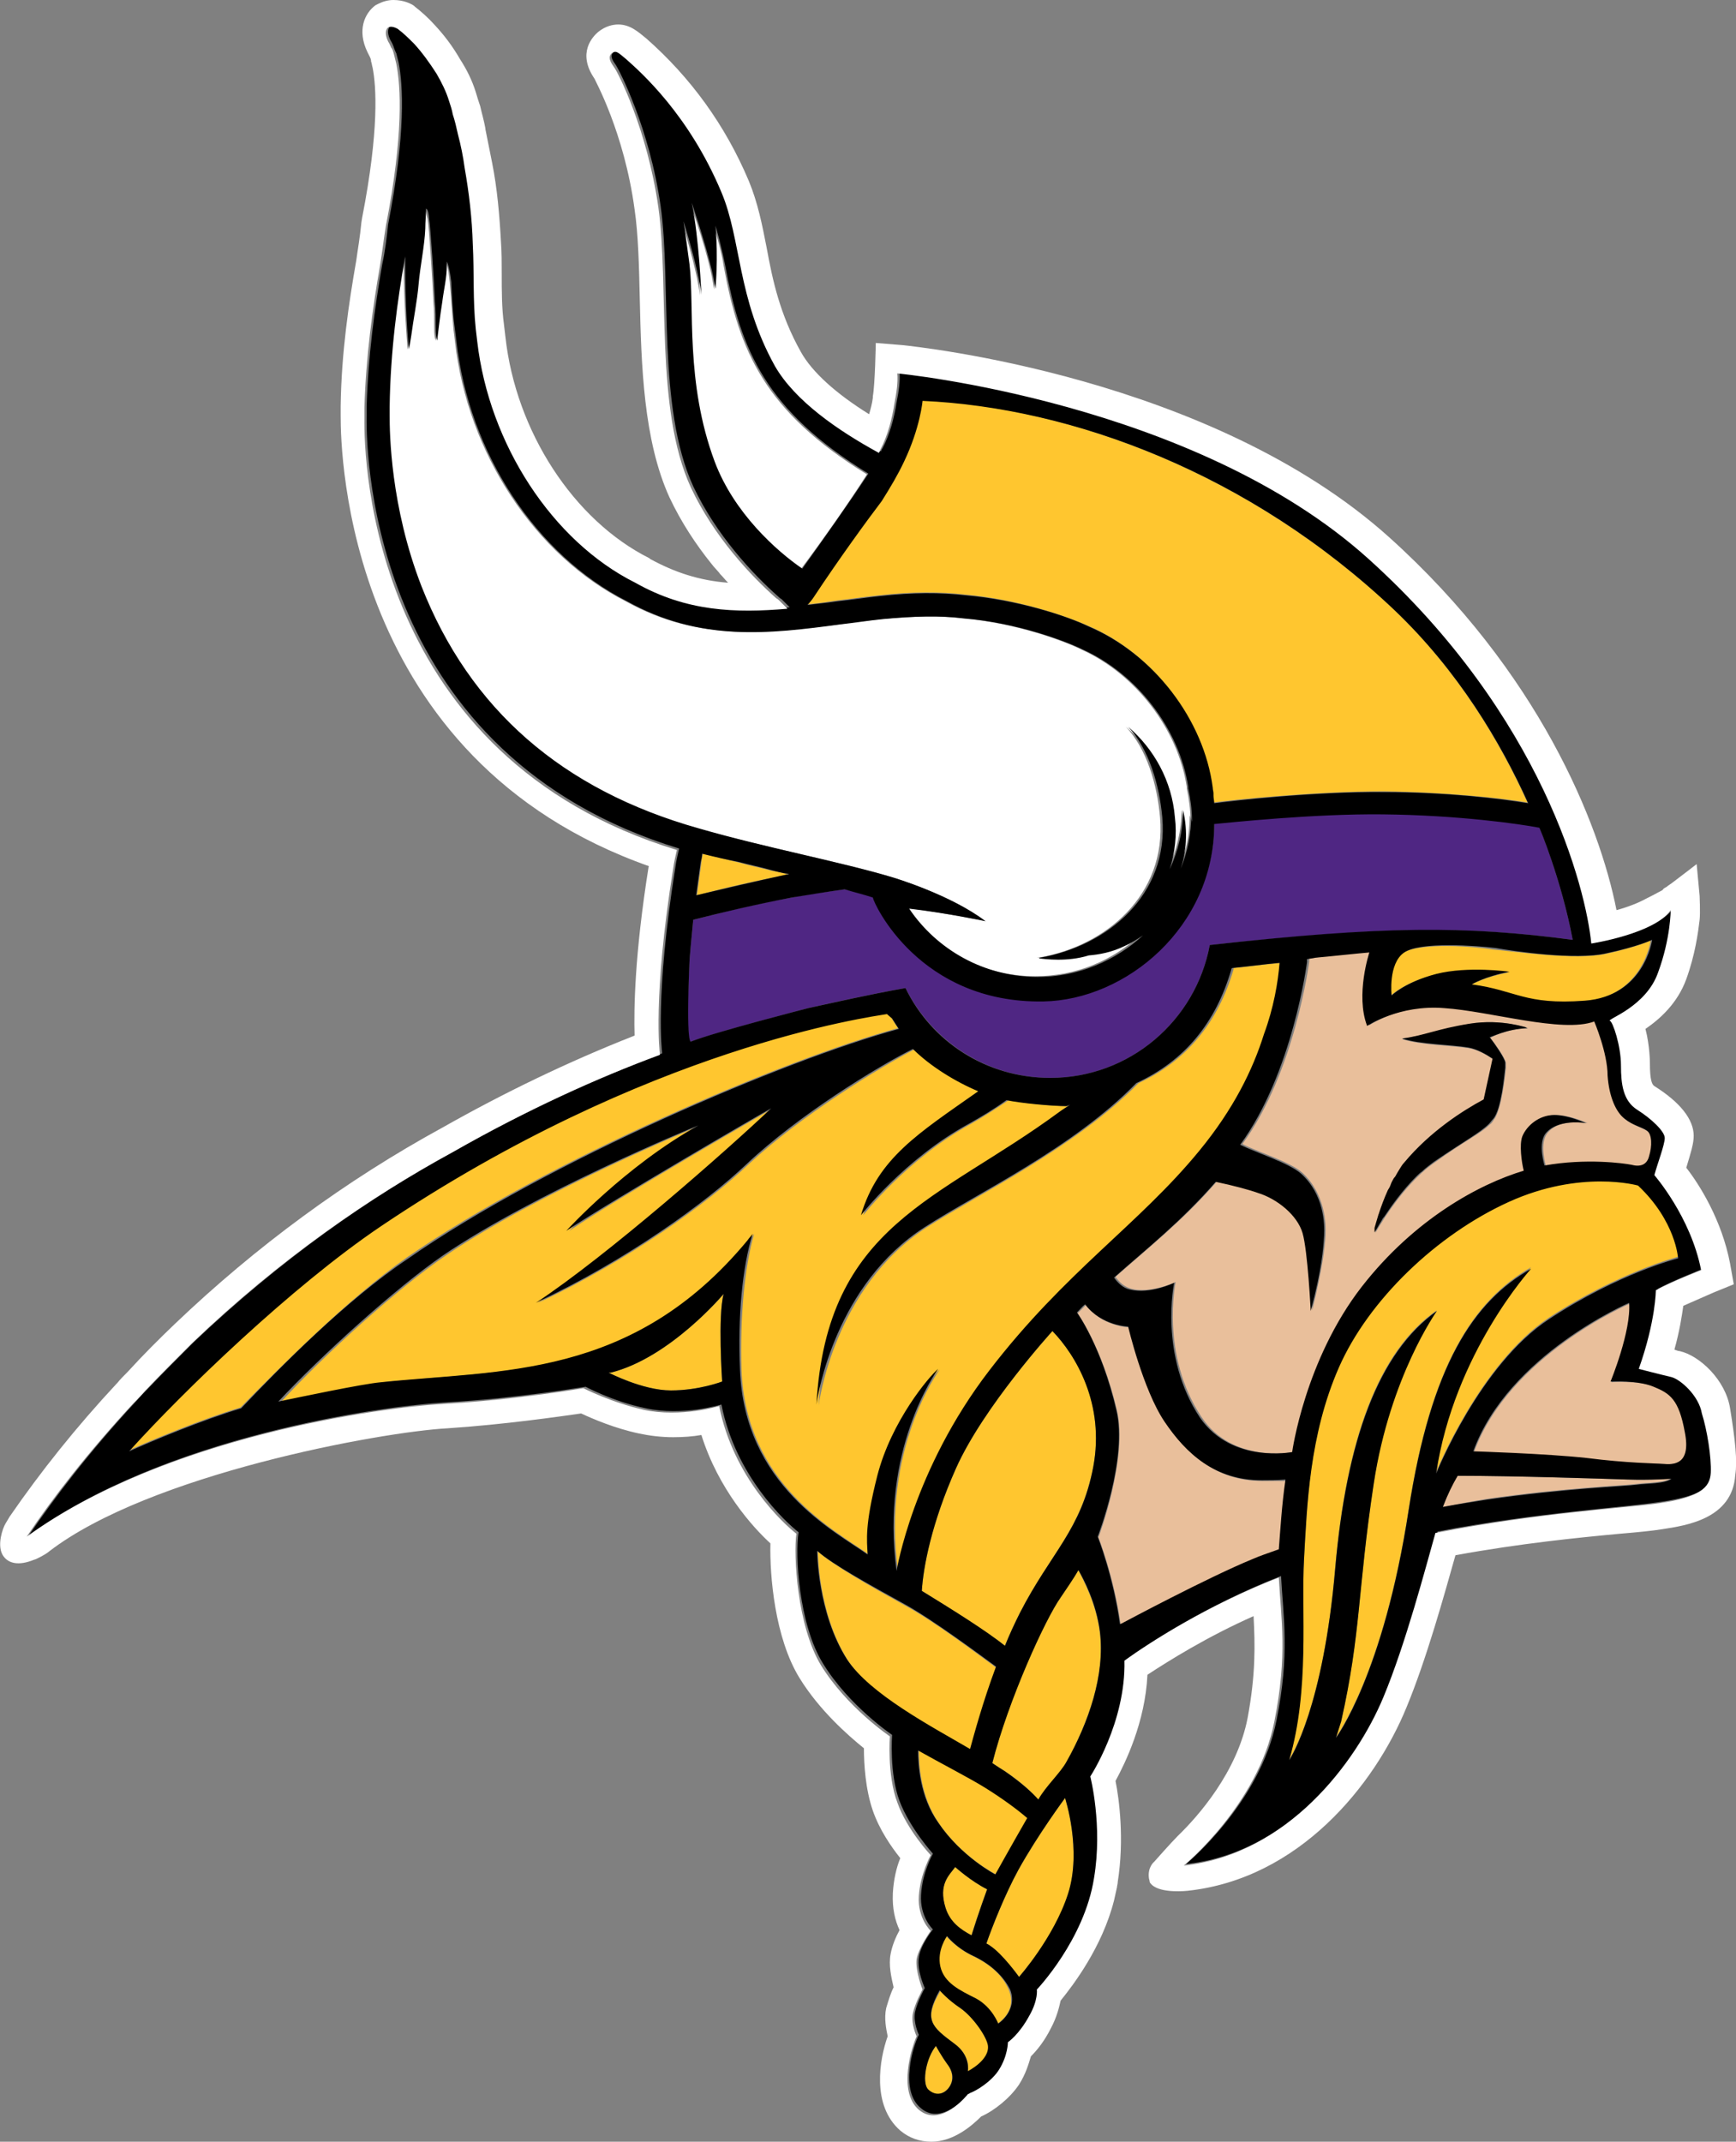 <?xml version="1.0" encoding="utf-8"?>
<!-- Generator: Adobe Illustrator 22.1.0, SVG Export Plug-In . SVG Version: 6.00 Build 0)  -->
<svg version="1.1" id="Layer_1" xmlns="http://www.w3.org/2000/svg" xmlns:xlink="http://www.w3.org/1999/xlink" x="0px" y="0px"
	 viewBox="0 0 233.9 288.5" style="enable-background:new 0 0 233.9 288.5;" xml:space="preserve">
<rect x="0" y="0" width="233.9" height="288.5" fill="#808080" stroke="none"/>
<style type="text/css">
	.st0{fill:#FFC62F;}
	.st1{fill:#FFFFFF;}
	.st2{fill:#E9BF9B;}
	.st3{fill:#4F2683;}
</style>
<g>
	<path class="st0" d="M118.4,198.9c1.9-7.4,7-13.4,8.2-14.4c0,0-7.9,10.6-5.6,27.2c0,0,2.2-13.6,12.5-27s20.1-19.6,28.3-29.6
		c4.5-5.6,7.1-10.9,8.7-15.7c1.3-3.6,1.8-7.1,2.1-9.7c-2.2,0.2-4.3,0.5-6.4,0.7c0,0.1,0,0.2,0,0.2c-2.1,7.1-6.3,12.3-12.8,15.3
		c-8.6,8.7-21.3,14.8-28.5,19.4c-12.6,8.1-14.6,24-14.6,24c1.4-24.4,16.3-27.5,32.7-39.5c0.3-0.2,1.2-0.7,1.5-1L144,149
		c-2,0-6.2-0.4-8.1-0.8c-1.8,1.2-3.5,2.3-5.1,3.2c-8.6,4.7-14.5,12.3-14.5,12.3c2.3-7.7,7.7-11,15.8-16.7c-3-1.2-6.4-3.4-8.8-5.7
		c-4.8,2.5-15.3,8.9-22.4,15.5c-5.6,5.3-16.1,12.9-28.4,18.7c9.7-6.4,26-20.8,31.8-26.3c0,0-21.5,12.4-27.6,16.6
		c0,0,8-8.8,17.9-14.3c0,0-21.9,9-34.5,17.6c-6.5,4.4-16.5,13.5-22.2,19.7c2.4-0.5,11.4-2.3,13.7-2.6c16.2-1.7,33.9-0.4,49.3-19.1
		c0.3-0.3,0.5-0.6,0.7-0.9c-1.3,4.6-1.9,11.1-1.7,18.3c0.6,15.6,12.7,21.7,17.3,25C117,207.5,116.7,205.6,118.4,198.9z"/>
	<path class="st0" d="M82.3,184.9H82c0,0,4.6,2.4,8.4,2.4s6.9-1.2,6.9-1.2s-0.6-8.9,0.2-11.8C97.5,174.3,90.3,182.9,82.3,184.9z"/>
	<path class="st1" d="M120,118.1L120,118.1c0,0,7.8,2.3,12.5,5.9c0,0-5.1-1-10.3-1.7c3.7,5.6,10.1,9.2,17.3,9.2
		c5.5,0,10.4-2.1,14.2-5.6c-0.9,0.6-1.7,1.1-2.4,1.4c-1.8,0.9-3.5,1.2-4.9,1.3c-3,0.9-6,0.5-6.7,0.4c0.1,0,0.1,0,0.2,0
		c9-1.5,17.3-8.4,16.4-18.9c-0.4-4.5-1.8-9.2-4.6-12.2c3.5,3,5.9,7.3,6.4,12.2c0.2,2.4-0.1,4.8-0.7,7c1.1-2.5,1.8-5.2,1.8-8
		c0.7,3.1,0.4,5.7-0.3,7.9c0.9-2.2,1.4-4.6,1.4-7.2c0.1,0.3,0.1,0.6,0.1,0.9c0,0,0,0,0-0.1c0-1.5-0.2-3-0.5-4.4V106
		c-1.2-7.8-6.9-15.2-14.2-18.5c-2.2-1.1-8.8-3.6-16-4.2c-3.3-0.4-6.7-0.3-11,0.1c-1.9,0.2-3.8,0.4-5.6,0.7
		c-9.7,1.2-18.9,2.4-28.8-3.1c-12.2-6.2-21.3-19.9-23-35l-0.2-1.6c-0.2-2.1-0.3-4.3-0.5-6.4c-0.2-1.9-0.5-2.9-0.6-2.7
		c0,0.1,0,0.3,0,0.5c0,1.6-0.4,3.2-0.6,4.8c-0.3,1.9-0.7,5.4-0.7,5.3c0-0.1-0.1-0.3-0.1-0.4c-0.1-0.5-0.1-1-0.1-1.6
		c0-1.1,0-2.1-0.1-3.2c-0.1-2.6-0.6-10.3-0.8-11.3c-0.1-0.2-0.2-1.1-0.4-1.3c0,0.9,0,1.8-0.1,2.7c-0.1,2.4-0.6,5.2-0.9,7.5
		c-0.2,2.4-0.6,4.7-1,7c-0.1,0.6-0.2,1.9-0.3,1.7v-0.1c-0.1-1.4-0.5-6.1-0.5-11.3v-1.1c0,0.2-0.1,0.4-0.1,0.6
		c-0.9,5.1-1.9,12.1-2,19.7c0,0.2,0,0.9,0,1.2c0,2.4,0,12.2,4.3,23c6.4,16.5,18.9,27.4,37,32.5C102.8,114.1,112.9,116,120,118.1z"/>
	<path class="st0" d="M134.3,224.7c-2.2-1.6-8.4-6.3-12.3-8.4c-4.7-2.6-9.8-5.5-11.8-7.3c0,0,0,8.3,4,14.6c3,4.7,11.2,9,16.6,12.2
		C131.2,234,132.5,229.5,134.3,224.7z"/>
	<path class="st0" d="M124.2,214.3c3.9,2.4,8.6,5.4,11.2,7.4c0.6-1.5,1.3-3,2-4.4c4.2-8.2,8.2-11.1,9.9-19.7
		c1.6-8.6-2.4-15.1-5.5-18.3c0,0-9.3,10.2-13,18.5C125.5,205.2,124.4,211.1,124.2,214.3z"/>
	<path class="st0" d="M106.2,117.8c-0.7-0.2-1.5-0.4-2.2-0.5c-1.5-0.4-3-0.7-4.4-1.1c-1.6-0.4-3.3-0.8-4.9-1.2
		c-0.1,0.4-0.2,0.8-0.2,1.2c-0.2,1.4-0.4,2.9-0.6,4.4C97.6,119.6,102,118.6,106.2,117.8c0.1,0.1,0.2,0.1,0.3,0.1
		C106.4,117.9,106.3,117.8,106.2,117.8z"/>
	<path class="st1" d="M116.8,63.9C103,55.4,99.6,47.3,97.5,35.8c-0.3-1.9-0.8-3.6-1.3-5.3c0.4,4.4,0,8.5,0,8.5
		C95.7,34.8,93,27.4,93,27.4c1.1,4.8,1.3,12.4,1.3,12.4c-0.3-2.7-1.5-6.9-2.4-9.9c0.3,2.1,0.6,4.1,0.8,5.8
		c0.7,5.7-0.7,15.9,3.4,26.6c2.6,6.9,8.3,12,11.7,14.5C110.8,72.8,114.4,67.7,116.8,63.9z"/>
	<path class="st2" d="M215.1,137.4c-4.2,1.7-14-1.3-20.2-1.8c-6.1-0.4-10.4,2.5-10.4,2.5c-1.7-4.2,0.3-9.9,0.3-9.9
		c-1.3,0-5.9,0.6-7.2,0.7c0,0.1-0.5,0.1-1.2,0.2c0,0.1,0,0.3,0,0.4c0,0-1.9,14.9-9,24.6c1.8,1,6.5,2.4,8.1,3.9
		c3,2.8,3.2,6.8,3.1,8.4s-0.4,4.4-1.8,10.1c0,0-0.4-8.1-1.1-10.5s-3.4-4.6-6-5.4c-1.2-0.4-3.3-0.9-5.7-1.5c-4.6,5.3-9.3,9-13.7,12.9
		c0.5,0.7,1.1,1.3,2.1,1.6c2.6,0.7,6-0.9,6-0.9s-2.1,9.8,3.5,18.2c4.2,6.3,12.3,4.7,12.3,4.7s1.7-12.4,9.5-22.3
		c7.1-9.1,15.8-13.9,21.8-15.6c-0.2-1.1-0.6-3.4-0.2-4.6c0.6-1.5,2.2-2.9,4.3-2.9c2,0,4.3,1.1,4.3,1.1c-1.1-0.2-3.9-0.4-5.3,1.2
		c-1.1,1.2-0.6,3.5-0.3,4.6c5.6-1,10.7-0.3,11.7-0.1c1.1,0.3,2,0.1,2.4-1.2c0.4-1.3,0.4-2.9-0.4-3.4c-0.7-0.5-1.8-0.7-3-1.6
		c-1.1-0.9-2.1-3-2-6C216.9,141.6,215.1,137.4,215.1,137.4z M200.8,139.8c0.7,0.9,2,2.7,2.1,3.4c0,0.1,0,0.3,0,0.5l0,0
		c0,0,0,0.1,0,0.2l0,0c-0.1,1-0.6,5.6-1.6,6.9c-0.2,0.3-0.3,0.5-0.6,0.7c-1.2,1.2-3.4,2.2-7.4,5.1c-4.5,3.1-8,9.5-8,9.5s1.3-6,4-9.4
		c3.4-4.2,7.9-7.1,10.7-8.5l1.2-5.5c-0.9-0.6-2.1-1.3-3.3-1.5c-2.4-0.4-6.4-0.4-8.9-1.2v-0.1c3-0.4,4.7-1.2,9.1-2
		c4.4-0.7,7.8,0.6,7.8,0.6C202.9,138.6,200.8,139.8,200.8,139.8z"/>
	<path class="st0" d="M189,128.4c-2.2,1.4-1.7,5.8-1.7,5.8s1.7-1.8,6-2.9s9.9-0.3,9.9-0.3c-3.2,0.6-5.1,1.7-5.1,1.7
		c6.1,0.8,7.1,2.7,15.2,2.2c8.1-0.6,9.1-8.2,9.1-8.2s-1.9,0.9-6.1,1.8s-12.6-0.4-15.2-0.6C198.8,127.5,191.2,126.9,189,128.4z"/>
	<path class="st0" d="M108.8,81.4c1.3-0.1,2.6-0.3,3.9-0.5c1.8-0.2,3.7-0.5,5.7-0.7c4.5-0.5,8.2-0.5,11.7-0.1
		c6.8,0.6,13.4,2.8,16.5,4.2c8.7,3.7,15.5,12.5,16.7,21.7l0,0c0,0.3,0.1,0.5,0.1,0.8c0,0.1,0,0.2,0,0.3c0,0.3,0.1,0.7,0.1,1l0,0
		c2.1-0.3,13.4-1.5,22.9-1.5c8.4,0.1,15.9,0.9,19.4,1.5c-3.7-8.2-9.4-17.8-18-26c-19.5-18.4-43.5-27.2-63.6-28.2
		c0,0-0.3,3.6-2.5,8.2c-0.8,1.6-1.8,3.4-3.1,5.2c-1.9,2.5-5.7,7.8-9.1,13C109.4,80.6,108.8,81.4,108.8,81.4z"/>
	<path class="st0" d="M134.2,252.5c0,0,2-3.6,4.3-7.6c-1.4-1.2-3.3-2.7-5.7-4.1c-2.1-1.3-5.8-3.2-9-5c0,1.8,0.2,6.2,2.7,9.8
		C129.6,250.2,134.2,252.5,134.2,252.5z"/>
	<path class="st0" d="M121,138.5c-0.3-0.4-0.6-0.9-0.9-1.4l-0.7-0.6c-2.2,0.4-32.1,4.4-68.2,28.6c-12,8-26.6,22.3-33.9,30.3
		c3.1-1.4,9.8-4.2,15.1-5.8c5.4-5.5,14.3-14.5,22.4-20.2C73.7,156.3,105.9,142.6,121,138.5z"/>
	<path class="st0" d="M208.7,177.5c9.3-6.1,17.4-8.2,17.4-8.2s-0.3-5-5.4-9.8c0,0-7.7-2.2-17.4,2.2c-9.7,4.4-18.9,13.2-22.9,22.3
		c-4,9.1-4.3,18.7-4.7,25.8c-0.4,7.1,0.7,17.7-2,27.2c0,0,4.6-6.7,6.2-25.8c1.5-17.3,5.8-29.2,13.7-34.7c0,0-6.4,8.8-8.5,23.2
		c-2.2,14.4-1.7,20.1-4.4,32.1L180,234c0,0,6.4-8.5,9.8-30.7c3-19.4,8.7-28.1,16.5-32.6c0,0-10.4,11.3-12.8,27.6
		C193.5,198.3,199.4,183.7,208.7,177.5z"/>
	<path class="st2" d="M157,191.6c-2.9-4.3-4.9-12.8-4.9-12.8s-3.6-0.1-5.8-3c-0.4,0.4-0.7,0.7-1.1,1.1c0,0,3.3,4.6,5.3,13.1
		c1.5,6.5-2.5,17.1-2.5,17.1s2.1,5.3,3,11.8c0.1-0.1,0.3-0.2,0.4-0.2c0,0,11.4-6,17.5-8.6c1-0.4,2.2-0.8,3.5-1.3
		c0.1-2.5,0.4-6.1,0.9-9.3c-1.2,0-2.3,0-3.2,0C163.8,199.5,159.9,195.8,157,191.6z"/>
	<path class="st2" d="M219.3,199.3c-3.1-0.1-15.2-0.5-22.8-0.5h-0.1c-0.8,1.2-1.4,2.5-2,4.2c2.1-0.4,4.1-0.8,6-1.1
		c10.3-1.5,18.8-1.8,20.1-2c1.4-0.2,3.8-0.1,4.7-0.8C225.2,199.2,222.4,199.4,219.3,199.3z"/>
	<path class="st0" d="M127.4,257c0.6,2,2.1,3,3.5,3.7c0.9-3,2.1-6.2,2.1-6.2c-2.2-1.1-4.3-3-4.3-3
		C127.9,252.6,126.4,253.8,127.4,257z"/>
	<path class="st2" d="M222.9,186.8c-2.2-0.9-5.8-0.6-5.8-0.6s2.8-6.9,2.5-10.6c0,0-16.3,7-21,20c0,0,9.8,0.3,15.3,0.9
		c5.5,0.7,9.1,0.7,10.3,0.7c1.2,0.1,3.8,0.2,3-4.3C226.3,188.5,225.1,187.7,222.9,186.8z"/>
	<path class="st0" d="M126.1,275.6c-1.3,1.6-1.9,4.8-1.1,5.8s1.9,0.8,2.7,0c0.7-0.8,0.9-2.1-0.1-3.4
		C126.9,277,126.1,275.6,126.1,275.6z"/>
	<path class="st0" d="M145.3,211.5c-0.7,1.1-1.8,2.8-2.4,3.7c-2,2.8-7.1,13.7-9.2,22.3c0.6,0.4,1.2,0.8,1.7,1.1
		c2.4,1.6,3.8,3,4.5,3.9c1-1.8,3-3.7,3.8-5.1c2.9-5.4,5.2-11.7,4.5-17.4C147.7,215.9,145.9,212.8,145.3,211.5z"/>
	<path class="st0" d="M129.5,270.6c-1.7-1.2-2.8-2.4-2.8-2.4c-2.3,3.9-1.2,4.8,2,7.2c2.2,1.6,1.7,3.7,1.7,3.7s3-1.5,2.8-3.4
		C133,274.4,131.2,271.8,129.5,270.6z"/>
	<path class="st0" d="M137.2,251.9c-1.8,3.3-3.5,7.6-4.3,9.9c0.2,0.1,0.3,0.2,0.5,0.3c1.7,1.2,3.9,4.2,3.9,4.2s4.7-5.2,6.6-11.1
		s-0.4-13-0.4-13S139.8,247.2,137.2,251.9z"/>
	<path class="st0" d="M131.1,263.5c-2.3-1.1-3.6-2.7-3.6-2.7s-1.4,1.9-0.9,4.1s2.6,3.2,4.8,4.3c2.2,1.1,3,3.4,3,3.4
		c1.6-1.1,2.3-2.8,1.5-4.6C135.1,266.1,133.4,264.6,131.1,263.5z"/>
	<path class="st3" d="M207.4,111.4c-2.6-0.5-10.8-1.7-21.1-1.8c-9.3-0.1-20.5,1.1-22.7,1.3l0,0c0,13.8-11.9,23.7-23,23.9
		c-16.8,0.2-22.9-13.2-23-14c-1.2-0.3-2.5-0.7-3.8-1c-2.2,0.3-4.6,0.6-7.1,1.1c-4.6,0.8-9.4,2-13.3,3c-0.2,2-0.5,5.3-0.5,5.6
		c-0.6,11.7,0.2,10.8,0.2,10.8c3.4-1.3,15.8-4.5,15.8-4.5c3.6-0.8,8-1.8,13.1-2.7c3.6,7.2,11,12.1,19.5,12.1
		c10.7,0,19.6-7.7,21.5-17.9c23.4-2.5,34.4-2.6,48.9-0.7C210.4,118.6,207.4,111.4,207.4,111.4z"/>
	<path d="M205.8,138.5c0,0-3.4-1.3-7.8-0.6c-4.4,0.7-6.1,1.6-9.1,2l0,0c2.5,0.8,6.5,0.8,8.9,1.2c1.2,0.2,2.4,0.9,3.3,1.5l-1.2,5.5
		c-2.8,1.5-7.2,4.3-10.7,8.5c-0.3,0.3-0.5,0.7-0.7,1c-0.1,0.2-0.2,0.3-0.3,0.5c-0.1,0.2-0.2,0.4-0.4,0.6c-0.1,0.2-0.3,0.5-0.4,0.8
		s-0.2,0.5-0.4,0.8c-0.5,1.1-0.9,2.2-1.2,3.1c0,0.1-0.1,0.2-0.1,0.3c-0.2,0.7-0.4,1.3-0.5,1.7c0,0.1,0,0.1,0,0.2v0.1
		c0,0.1,0,0.1,0,0.2c0,0,0,0,0,0.1c0.1-0.1,0.4-0.7,0.9-1.5c0.1-0.2,0.2-0.4,0.4-0.6c1-1.5,2.5-3.6,4.3-5.4c0.2-0.2,0.5-0.5,0.8-0.7
		c0.5-0.5,1.1-0.9,1.6-1.3c4.1-2.8,6.2-3.9,7.4-5.1c0.2-0.2,0.4-0.5,0.6-0.7c1.1-1.3,1.5-6,1.6-6.9l0,0c0-0.1,0-0.2,0-0.2
		c0-0.2,0-0.3,0-0.4v-0.1c-0.1-0.6-1.4-2.5-2.1-3.4C200.8,139.8,202.9,138.6,205.8,138.5z M205.8,138.5c0,0-3.4-1.3-7.8-0.6
		c-4.4,0.7-6.1,1.6-9.1,2l0,0c2.5,0.8,6.5,0.8,8.9,1.2c1.2,0.2,2.4,0.9,3.3,1.5l-1.2,5.5c-2.8,1.5-7.2,4.3-10.7,8.5
		c-0.3,0.3-0.5,0.7-0.7,1c-0.1,0.2-0.2,0.3-0.3,0.5c-0.1,0.2-0.2,0.4-0.4,0.6c-0.1,0.2-0.3,0.5-0.4,0.8s-0.2,0.5-0.4,0.8
		c-0.5,1.1-0.9,2.2-1.2,3.1c0,0.1-0.1,0.2-0.1,0.3c-0.2,0.7-0.4,1.3-0.5,1.7c0,0.1,0,0.1,0,0.2v0.1c0,0.1,0,0.1,0,0.2c0,0,0,0,0,0.1
		c0.1-0.1,0.4-0.7,0.9-1.5c0.1-0.2,0.2-0.4,0.4-0.6c1-1.5,2.5-3.6,4.3-5.4c0.2-0.2,0.5-0.5,0.8-0.7c0.5-0.5,1.1-0.9,1.6-1.3
		c4.1-2.8,6.2-3.9,7.4-5.1c0.2-0.2,0.4-0.5,0.6-0.7c1.1-1.3,1.5-6,1.6-6.9l0,0c0-0.1,0-0.2,0-0.2c0-0.2,0-0.3,0-0.4v-0.1
		c-0.1-0.6-1.4-2.5-2.1-3.4C200.8,139.8,202.9,138.6,205.8,138.5z M205.8,138.5c0,0-3.4-1.3-7.8-0.6c-4.4,0.7-6.1,1.6-9.1,2l0,0
		c2.5,0.8,6.5,0.8,8.9,1.2c1.2,0.2,2.4,0.9,3.3,1.5l-1.2,5.5c-2.8,1.5-7.2,4.3-10.7,8.5c-0.3,0.3-0.5,0.7-0.7,1
		c-0.1,0.2-0.2,0.3-0.3,0.5c-0.1,0.2-0.2,0.4-0.4,0.6c-0.1,0.2-0.3,0.5-0.4,0.8s-0.2,0.5-0.4,0.8c-0.5,1.1-0.9,2.2-1.2,3.1
		c0,0.1-0.1,0.2-0.1,0.3c-0.2,0.7-0.4,1.3-0.5,1.7c0,0.1,0,0.1,0,0.2v0.1c0,0.1,0,0.1,0,0.2c0,0,0,0,0,0.1c0.1-0.1,0.4-0.7,0.9-1.5
		c0.1-0.2,0.2-0.4,0.4-0.6c1-1.5,2.5-3.6,4.3-5.4c0.2-0.2,0.5-0.5,0.8-0.7c0.5-0.5,1.1-0.9,1.6-1.3c4.1-2.8,6.2-3.9,7.4-5.1
		c0.2-0.2,0.4-0.5,0.6-0.7c1.1-1.3,1.5-6,1.6-6.9l0,0c0-0.1,0-0.2,0-0.2c0-0.2,0-0.3,0-0.4v-0.1c-0.1-0.6-1.4-2.5-2.1-3.4
		C200.8,139.8,202.9,138.6,205.8,138.5z M205.8,138.5c0,0-3.4-1.3-7.8-0.6c-4.4,0.7-6.1,1.6-9.1,2l0,0c2.5,0.8,6.5,0.8,8.9,1.2
		c1.2,0.2,2.4,0.9,3.3,1.5l-1.2,5.5c-2.8,1.5-7.2,4.3-10.7,8.5c-0.3,0.3-0.5,0.7-0.7,1c-0.1,0.2-0.2,0.3-0.3,0.5
		c-0.1,0.2-0.2,0.4-0.4,0.6c-0.1,0.2-0.3,0.5-0.4,0.8s-0.2,0.5-0.4,0.8c-0.5,1.1-0.9,2.2-1.2,3.1c0,0.1-0.1,0.2-0.1,0.3
		c-0.2,0.7-0.4,1.3-0.5,1.7c0,0.1,0,0.1,0,0.2v0.1c0,0.1,0,0.1,0,0.2c0,0,0,0,0,0.1c0.1-0.1,0.4-0.7,0.9-1.5
		c0.1-0.2,0.2-0.4,0.4-0.6c1-1.5,2.5-3.6,4.3-5.4c0.2-0.2,0.5-0.5,0.8-0.7c0.5-0.5,1.1-0.9,1.6-1.3c4.1-2.8,6.2-3.9,7.4-5.1
		c0.2-0.2,0.4-0.5,0.6-0.7c1.1-1.3,1.5-6,1.6-6.9l0,0c0-0.1,0-0.2,0-0.2c0-0.2,0-0.3,0-0.4v-0.1c-0.1-0.6-1.4-2.5-2.1-3.4
		C200.8,139.8,202.9,138.6,205.8,138.5z M205.8,138.5c0,0-3.4-1.3-7.8-0.6c-4.4,0.7-6.1,1.6-9.1,2l0,0c2.5,0.8,6.5,0.8,8.9,1.2
		c1.2,0.2,2.4,0.9,3.3,1.5l-1.2,5.5c-2.8,1.5-7.2,4.3-10.7,8.5c-0.3,0.3-0.5,0.7-0.7,1c-0.1,0.2-0.2,0.3-0.3,0.5
		c-0.1,0.2-0.2,0.4-0.4,0.6c-0.1,0.2-0.3,0.5-0.4,0.8s-0.2,0.5-0.4,0.8c-0.5,1.1-0.9,2.2-1.2,3.1c0,0.1-0.1,0.2-0.1,0.3
		c-0.2,0.7-0.4,1.3-0.5,1.7c0,0.1,0,0.1,0,0.2v0.1c0,0.1,0,0.1,0,0.2c0,0,0,0,0,0.1c0.1-0.1,0.4-0.7,0.9-1.5
		c0.1-0.2,0.2-0.4,0.4-0.6c1-1.5,2.5-3.6,4.3-5.4c0.2-0.2,0.5-0.5,0.8-0.7c0.5-0.5,1.1-0.9,1.6-1.3c4.1-2.8,6.2-3.9,7.4-5.1
		c0.2-0.2,0.4-0.5,0.6-0.7c1.1-1.3,1.5-6,1.6-6.9l0,0c0-0.1,0-0.2,0-0.2c0-0.2,0-0.3,0-0.4v-0.1c-0.1-0.6-1.4-2.5-2.1-3.4
		C200.8,139.8,202.9,138.6,205.8,138.5z M205.8,138.5c0,0-3.4-1.3-7.8-0.6c-4.4,0.7-6.1,1.6-9.1,2l0,0c2.5,0.8,6.5,0.8,8.9,1.2
		c1.2,0.2,2.4,0.9,3.3,1.5l-1.2,5.5c-2.8,1.5-7.2,4.3-10.7,8.5c-0.3,0.3-0.5,0.7-0.7,1c-0.1,0.2-0.2,0.3-0.3,0.5
		c-0.1,0.2-0.2,0.4-0.4,0.6c-0.1,0.2-0.3,0.5-0.4,0.8s-0.2,0.5-0.4,0.8c-0.5,1.1-0.9,2.2-1.2,3.1c0,0.1-0.1,0.2-0.1,0.3
		c-0.2,0.7-0.4,1.3-0.5,1.7c0,0.1,0,0.1,0,0.2v0.1c0,0.1,0,0.1,0,0.2c0,0,0,0,0,0.1c0.1-0.1,0.4-0.7,0.9-1.5
		c0.1-0.2,0.2-0.4,0.4-0.6c1-1.5,2.5-3.6,4.3-5.4c0.2-0.2,0.5-0.5,0.8-0.7c0.5-0.5,1.1-0.9,1.6-1.3c4.1-2.8,6.2-3.9,7.4-5.1
		c0.2-0.2,0.4-0.5,0.6-0.7c1.1-1.3,1.5-6,1.6-6.9l0,0c0-0.1,0-0.2,0-0.2c0-0.2,0-0.3,0-0.4v-0.1c-0.1-0.6-1.4-2.5-2.1-3.4
		C200.8,139.8,202.9,138.6,205.8,138.5z M229.6,190.2c-0.4-2.4-2.9-4.6-4.1-4.9s-4.4-1.1-4.4-1.1c2.3-6.5,2.3-10.6,2.3-10.6
		c2-1.1,6.1-2.7,6.1-2.7c-1.4-7.2-6.3-12.8-6.3-12.8c0.4-1.5,1.4-4.1,1.4-5s-1.8-2.6-3.7-3.8c-1.9-1.2-2.2-3.4-2.2-6s-1.1-5.9-1.5-6
		s4.9-1.8,6.5-6.5c1.6-4.6,1.7-8.4,1.7-8.4c-2.2,3.2-10.7,4.5-10.7,4.5c-0.7-7.2-6.5-30.6-30-51.8s-63.5-25-63.5-25
		c0.1,1.2-0.1,2.6-0.4,4.1c-0.3,2-0.9,4.3-1.9,6.2c-0.1,0.1-0.1,0.2-0.2,0.4c-5.5-3-11.3-7-14-11.7c-5.1-9.1-4.5-16.9-7.2-23.4
		C93,15.2,86.6,9.5,84.7,7.8c-1.1-1-1.5-1.3-2-0.8c-0.6,0.5-0.2,1.1,0.3,1.8c0.4,0.6,4.5,8.4,6,18.9s-0.5,27.1,4.4,37.8
		c3.1,6.6,8.1,11.9,11.5,14.9c0.1,0.1,0.2,0.2,0.4,0.3l1.1,1.1c-7,0.7-13.6,0.4-20.5-3.5c-11.2-5.6-19.7-18.7-21.3-32.5l-0.2-1.7
		c-0.4-3.8-0.3-7.6-0.4-11.4c-0.2-3.5-0.5-6.9-1.1-10.3c-0.3-1.5-0.6-3-0.9-4.5l0,0c-0.1-0.9-0.4-1.8-0.7-2.7
		c-0.2-0.6-0.4-1.2-0.5-1.8c-0.4-1.3-1-2.5-1.7-3.7c-0.9-1.4-1.9-2.8-3-4c-0.7-0.7-1.4-1.4-2.2-2c0,0-0.8-0.5-1.3-0.2
		c0,0-0.7,0.5,0,1.9c0,0,0.2,0.3,0.4,0.8c0.1,0.3,0.2,0.6,0.4,1c0.1,0.4,0.2,0.8,0.3,1.2c0.6,3,1,9.5-1.4,21.8l0,0
		c-0.2,1.8-0.4,3.6-0.8,5.4c-1,5.8-1.9,12.3-2.1,19.1c0,0.3,0,1.2,0,1.4c-0.1,6.1,1.1,45.7,42.1,58.2c-0.2,0.9-0.4,1.7-0.5,2.5
		c-2.8,17.5-1.8,24.9-1.8,24.9s0,0.1,0,0.2c-8.4,3.2-17.9,7.4-27.9,13.1c-11.2,6.1-23.3,14.5-35.2,25.8c-2.2,2.2-4.3,4.3-6.3,6.4
		c-0.5,0.5-1,1-1.4,1.5l-0.1,0.1c-6.3,6.8-11,13-14.4,18c18.5-13.4,47.5-17.4,56.3-17.9c9.3-0.5,18.7-2.1,18.7-2.1s3.7,2,8.1,2.9
		c5,1.1,10.2-0.5,10.2-0.5c1.9,9.6,8.6,15.8,10.4,17.2c-0.5,2.9,0,12.4,3.3,17.7c3.5,5.7,9.3,9.6,9.3,9.6s-0.4,5.2,1,8.9
		c1.4,3.7,4.5,7.1,4.5,7.1s-1.4,2.4-1.6,5.5c-0.2,3,1.6,4.7,1.6,4.7s-1.7,2.1-1.9,3.8c-0.3,1.7,0.8,4.1,0.8,4.1s-1,1.8-1.3,3.2
		c-0.3,1.4,0.5,3.1,0.5,3.1c-0.7,1.3-2.7,7.5,0.3,9.9c2.9,2.5,6.6-2.1,6.6-2.1c1.1-0.3,3.2-1.7,4.2-3.3c1.2-1.9,1.2-3.7,1.2-3.7
		s1.6-1,2.9-3.6c1.1-2.1,1-3.5,1-3.5s6.3-6.7,7.7-15c1.1-7.1-0.5-13.7-0.5-13.7s4.8-7.3,4.6-15.6c3.2-2.3,11.1-7.4,20.8-11.2
		c0.3,5.6,1.2,10.4-0.6,19.4c-2.2,11.2-12.2,19.4-12.2,19.4c13.9-1.5,23.2-13.8,26.9-22.7c3-7.2,5.8-17.5,7-22.1
		c13.6-2.6,26-3.3,30.1-4c5.5-0.8,6.8-2,7-4.1C230.6,196.3,230,192.6,229.6,190.2z M218.9,150.7c1.1,0.9,2.3,1.1,3,1.6
		s0.7,2.1,0.3,3.4c-0.3,1.3-1.3,1.5-2.4,1.2c-1-0.2-6.1-0.9-11.7,0.1c-0.3-1-0.8-3.4,0.3-4.5c1.4-1.5,4.2-1.4,5.3-1.2
		c-0.3-0.1-2.4-1.1-4.3-1.1c-2,0-3.7,1.4-4.3,2.9c-0.4,1.1-0.1,3.4,0.2,4.6c-6,1.8-14.7,6.5-21.8,15.6c-7.7,9.9-9.4,22.3-9.4,22.3
		s-8.1,1.6-12.4-4.6c-5.6-8.4-3.5-18.2-3.5-18.2s-3.3,1.6-6,0.9c-0.9-0.2-1.6-0.9-2.1-1.6c4.4-3.9,9.1-7.6,13.7-12.9
		c2.4,0.5,4.6,1.1,5.7,1.5c2.6,0.8,5.3,3,6,5.4s1.1,10.5,1.1,10.5c1.5-5.6,1.7-8.5,1.8-10.1c0.1-1.6,0-5.6-3.1-8.4
		c-1.7-1.5-6.3-2.9-8.2-3.9c7.1-9.7,9-24.6,9-24.6c0-0.1,0-0.3,0-0.4c0.7-0.1,1.2-0.2,1.2-0.2c1.3-0.1,5.9-0.6,7.2-0.7
		c0,0-1.9,5.7-0.3,9.9c0,0,4.3-2.9,10.4-2.4c6.1,0.4,15.9,3.4,20.2,1.8c0,0,1.8,4.2,1.8,7.3C216.8,147.7,217.7,149.8,218.9,150.7z
		 M216.5,128.4c4.2-0.9,6.1-1.8,6.1-1.8s-1,7.6-9.1,8.2s-9.2-1.4-15.2-2.2c0,0,1.8-1.1,5.1-1.7c0,0-5.6-0.8-9.9,0.3
		c-4.2,1.1-6,2.9-6,2.9s-0.5-4.3,1.7-5.8s9.8-0.9,12.3-0.6C203.8,128.1,212.3,129.4,216.5,128.4z M211.9,126.6
		c-14.4-1.9-25.5-1.9-48.9,0.7c-1.9,10.2-10.8,17.9-21.5,17.9c-8.6,0-16-4.9-19.5-12.1c-5.1,0.9-9.4,1.9-13.1,2.7
		c0,0-12.5,3.2-15.8,4.5c0,0-0.7,0.8-0.2-10.8c0-0.3,0.3-3.6,0.5-5.6c3.9-1,8.6-2.1,13.3-3c2.5-0.4,4.9-0.8,7.1-1.1
		c1.3,0.4,2.6,0.7,3.8,1.1c0.1,0.8,6.3,14.3,23,14c11.1-0.2,23-10,23-23.9l0,0c2.2-0.2,13.4-1.4,22.7-1.3
		c10.2,0.1,18.5,1.3,21.1,1.8C207.4,111.4,210.4,118.6,211.9,126.6z M93.8,120.6c0.2-1.5,0.4-2.9,0.6-4.4c0.1-0.4,0.2-0.8,0.2-1.2
		c1.6,0.4,3.3,0.8,4.9,1.1c1.5,0.4,3,0.7,4.4,1.1c0.7,0.2,1.5,0.4,2.2,0.5c0.1,0,0.1,0,0.2,0.1c-0.1,0-0.2,0-0.3,0
		C101.9,118.7,97.6,119.7,93.8,120.6z M121.8,62.2c2.2-4.6,2.5-8.2,2.5-8.2c20.1,0.9,44.1,9.7,63.6,28.2c8.6,8.2,14.3,17.8,18,26
		c-3.6-0.6-11-1.5-19.4-1.5c-9.4-0.1-20.7,1.2-22.9,1.5l0,0c0-0.3-0.1-0.7-0.1-1c0-0.1,0-0.2,0-0.3c0-0.3-0.1-0.5-0.1-0.8l0,0
		c-1.2-9.2-8-18-16.7-21.7c-3.1-1.5-9.7-3.6-16.5-4.2c-3.5-0.4-7.2-0.4-11.7,0.1c-1.9,0.2-3.8,0.5-5.7,0.7c-1.3,0.2-2.6,0.3-4,0.5
		c0,0,0.7-0.8,0.8-1c3.5-5.3,7.3-10.5,9.2-13C120,65.6,121,63.9,121.8,62.2z M96.3,62.2c-4-10.7-2.7-20.9-3.4-26.6
		c-0.2-1.6-0.5-3.6-0.8-5.8c0.9,3,2.1,7.2,2.4,9.9c0,0-0.3-7.6-1.3-12.4c0.1,0.4,2.6,7.5,3.2,11.6c0,0,0.4-4.1,0-8.5
		c0.5,1.7,0.9,3.4,1.3,5.3c2.1,11.5,5.5,19.6,19.3,28.1c-2.5,3.8-6.1,8.9-8.9,12.8C104.6,74.2,98.9,69.1,96.3,62.2z M56.8,79
		c-4.2-10.8-4.3-20.7-4.3-23c0-0.3,0-1,0-1.2c0.1-7.6,1.1-14.6,2-19.7c0-0.2,0.1-0.4,0.1-0.6v1.1c0,5.3,0.3,9.9,0.5,11.3V47
		c0,0.2,0.2-1.1,0.3-1.7c0.3-2.3,0.8-4.7,1-7c0.2-2.4,0.8-5.1,0.9-7.5c0-0.9,0.1-1.8,0.1-2.7c0.3,0.1,0.4,1,0.4,1.3
		c0.2,1,0.7,8.7,0.8,11.3c0.1,1.1,0.1,2.1,0.1,3.2c0,0.5,0,1,0.1,1.6c0,0.1,0.1,0.3,0.1,0.4c0,0,0.4-3.5,0.7-5.3
		c0.2-1.6,0.6-3.2,0.6-4.8c0-0.1,0-0.3,0-0.5s0.4,0.8,0.6,2.7c0.1,2.1,0.2,4.3,0.5,6.4l0.2,1.6c1.7,15.1,10.8,28.8,23,35
		c9.9,5.5,19.1,4.4,28.8,3.1c1.8-0.2,3.7-0.5,5.6-0.7c4.3-0.4,7.8-0.5,11-0.1c7.2,0.6,13.8,3.1,16,4.2c7.3,3.3,13,10.7,14.2,18.5
		v0.2c0.3,1.4,0.5,2.9,0.5,4.4v0.1c-0.1-0.3-0.1-0.6-0.1-0.9c0,2.5-0.5,4.9-1.4,7.2c0.7-2.2,1-4.9,0.3-7.9c0,2.9-0.7,5.6-1.8,8
		c0.7-2.2,1-4.6,0.7-7c-0.4-4.9-2.8-9.2-6.3-12.2c2.8,3,4.2,7.8,4.6,12.2c0.9,10.5-7.4,17.3-16.4,18.9c-0.1,0-0.1,0-0.2,0.1
		c0.8,0.1,3.8,0.5,6.7-0.4c1.3-0.1,3.1-0.4,4.9-1.3c0.7-0.3,1.5-0.8,2.4-1.4c-3.7,3.4-8.7,5.6-14.2,5.6c-7.2,0-13.6-3.7-17.3-9.2
		c5.2,0.6,10.3,1.7,10.3,1.7c-4.7-3.6-12.5-5.9-12.5-5.9l0,0c-7-2.1-17.1-4-26.1-6.6C75.7,106.4,63.3,95.5,56.8,79z M32.5,189.7
		c-5.3,1.6-12,4.4-15.1,5.8c7.2-8,21.9-22.2,33.9-30.3c36.1-24.3,66-28.2,68.2-28.6l0.7,0.6c0.3,0.5,0.6,0.9,0.9,1.4
		c-15.1,4.1-47.3,17.8-66.2,31C46.7,175.1,37.8,184.1,32.5,189.7z M97.3,186.1c0,0-3.1,1.2-6.9,1.2s-8.4-2.4-8.4-2.4h0.3
		c8-2,15.2-10.6,15.2-10.6C96.7,177.2,97.3,186.1,97.3,186.1z M99.7,184.5c-0.3-7.2,0.3-13.7,1.7-18.3c-0.2,0.3-0.5,0.6-0.7,0.9
		c-15.5,18.7-33.2,17.4-49.4,19.1c-2.4,0.2-11.4,2.1-13.8,2.6c5.8-6.2,15.7-15.2,22.2-19.7c12.2-8.3,33.1-17,34.4-17.5
		c-9.9,5.5-17.8,14.2-17.8,14.2c6-4,26.3-15.8,27.6-16.5c-5.8,5.5-22,19.8-31.7,26.2c12.3-5.8,22.8-13.4,28.4-18.7
		c7-6.6,17.6-13.1,22.4-15.5c2.3,2.3,5.7,4.4,8.8,5.7c-8.1,5.7-13.5,9-15.8,16.7c0,0,5.9-7.6,14.5-12.3c1.6-0.9,3.3-1.9,5.1-3.2
		c1.9,0.4,6.1,0.8,8.1,0.8l0.5-0.2c-0.3,0.2-1.1,0.7-1.5,1c-16.3,12-31.3,15.1-32.7,39.4c0.2-1.4,2.6-16.2,14.6-23.9
		c7.1-4.6,19.9-10.6,28.5-19.4c6.5-3,10.7-8.1,12.8-15.3c0-0.1,0-0.1,0.1-0.2c2.1-0.2,4.2-0.5,6.4-0.7c-0.2,2.6-0.8,6.1-2.1,9.6
		c-1.5,4.8-4.1,10.1-8.7,15.7c-8.2,10-18,16.2-28.3,29.6s-12.5,27-12.5,27c-2.2-16.2,5.2-26.6,5.6-27.2c-1.2,1-6.3,7-8.2,14.4
		c-1.7,6.7-1.4,8.6-1.3,10.6C112.4,206.2,100.3,200.1,99.7,184.5z M147.3,197.6c-1.6,8.5-5.7,11.5-9.9,19.7c-0.7,1.4-1.4,2.9-2,4.4
		c-2.6-2.1-7.3-5-11.2-7.4c0.2-3.2,1.3-9.1,4.6-16.5c3.7-8.3,13-18.5,13-18.5C144.9,182.5,148.9,189.1,147.3,197.6z M114.1,223.5
		c-4-6.3-4-14.6-4-14.6c2,1.8,7.1,4.6,11.8,7.2c3.8,2.1,10.1,6.8,12.3,8.4c-1.8,4.8-3,9.3-3.5,11.1
		C125.4,232.5,117.2,228.2,114.1,223.5z M123.7,235.8c3.2,1.8,6.9,3.7,9,5c2.4,1.5,4.3,2.9,5.7,4.1c-2.3,4-4.3,7.6-4.3,7.6
		s-4.6-2.4-7.7-7C123.9,242,123.7,237.6,123.7,235.8z M133,254.5c0,0-1.2,3.3-2.1,6.2c-1.5-0.8-2.9-1.8-3.5-3.7
		c-1-3.2,0.5-4.4,1.3-5.5C128.7,251.5,130.8,253.4,133,254.5z M127.7,281.4c-0.7,0.8-1.8,0.9-2.7,0c-0.8-1-0.2-4.2,1.1-5.8
		c0,0,0.7,1.3,1.5,2.4C128.7,279.4,128.4,280.6,127.7,281.4z M130.4,279c0,0,0.4-2.1-1.8-3.7c-3.1-2.3-4.2-3.2-2-7.2
		c0,0,1.1,1.3,2.8,2.4c1.7,1.2,3.5,3.8,3.7,5C133.4,277.5,130.4,279,130.4,279z M134.5,272.6c0,0-0.8-2.2-3-3.4
		c-2.2-1.1-4.3-2.1-4.8-4.3c-0.5-2.2,0.9-4.1,0.9-4.1s1.2,1.6,3.6,2.7c2.3,1.1,4,2.7,4.9,4.5C136.8,269.8,136,271.5,134.5,272.6z
		 M143.9,255.1c-1.9,5.9-6.6,11.2-6.6,11.2s-2.2-3.1-3.9-4.2c-0.1-0.1-0.3-0.2-0.5-0.3c0.8-2.3,2.5-6.6,4.3-9.9
		c2.6-4.7,6.3-9.7,6.3-9.7S145.8,249.2,143.9,255.1z M143.7,237.3c-0.8,1.5-2.8,3.3-3.8,5.1c-0.8-0.9-2.2-2.2-4.5-3.8
		c-0.5-0.3-1.1-0.7-1.7-1.1c2.2-8.6,7.2-19.5,9.2-22.3c0.6-0.9,1.8-2.6,2.4-3.7c0.7,1.2,2.4,4.4,2.9,8.3
		C148.9,225.6,146.7,232,143.7,237.3z M172.3,208.7c-1.4,0.5-2.6,0.9-3.5,1.3c-6.1,2.5-17.5,8.6-17.5,8.6c-0.1,0.1-0.3,0.1-0.4,0.2
		c-0.9-6.5-3-11.8-3-11.8s4.1-10.6,2.5-17.1c-2-8.6-5.3-13.1-5.3-13.1c0.4-0.4,0.7-0.8,1.1-1.1c2.2,2.9,5.8,3,5.8,3s2,8.5,4.9,12.8
		s6.8,7.9,13.1,7.9c0.9,0,2,0,3.2-0.1C172.7,202.7,172.5,206.2,172.3,208.7z M189.8,203.4c-3.4,22.2-9.8,30.7-9.8,30.7l0.7-2.2
		c2.7-12,2.2-17.6,4.4-32.1c2.2-14.4,8.5-23.2,8.5-23.2c-7.9,5.6-12.2,17.5-13.7,34.7c-1.6,18.5-5.9,25.4-6.2,25.8
		c2.8-9.5,1.6-20.1,2-27.1c0.4-7.1,0.7-16.7,4.7-25.8c4-9.1,13.2-17.9,22.9-22.3c9.7-4.4,17.4-2.2,17.4-2.2c5.1,4.8,5.4,9.8,5.4,9.8
		s-8,2-17.4,8.2c-9.3,6.1-15.2,20.8-15.2,20.8c2.4-16.2,12.8-27.6,12.8-27.6C198.5,175.3,192.8,184,189.8,203.4z M220.5,200
		c-1.4,0.2-9.8,0.5-20.1,2c-1.9,0.3-3.9,0.6-6,1c0.7-1.8,1.3-3,2-4.2h0.1c7.6,0,19.7,0.4,22.8,0.5c3.1,0.1,5.9-0.1,5.9-0.1
		C224.3,199.9,221.9,199.8,220.5,200z M224.1,197.2c-1.2-0.1-4.8-0.1-10.3-0.8c-5.5-0.6-15.3-0.9-15.3-0.9c4.7-13,21-20,21-20
		c0.3,3.8-2.5,10.6-2.5,10.6s3.7-0.2,5.8,0.7c2.2,0.9,3.4,1.7,4.2,6.1C227.9,197.4,225.4,197.3,224.1,197.2z M198,137.9
		c-4.4,0.7-6.1,1.6-9.1,2l0,0c2.5,0.8,6.5,0.8,8.9,1.2c1.2,0.2,2.4,0.9,3.3,1.5l-1.2,5.5c-2.8,1.5-7.2,4.3-10.7,8.5
		c-0.3,0.3-0.5,0.7-0.7,1c-0.1,0.2-0.2,0.3-0.3,0.5c-0.1,0.2-0.2,0.4-0.4,0.6c-0.1,0.2-0.3,0.5-0.4,0.8s-0.2,0.5-0.4,0.8
		c-0.5,1.1-0.9,2.2-1.2,3.1c0,0.1-0.1,0.2-0.1,0.3c-0.2,0.7-0.4,1.3-0.5,1.7c0,0.1,0,0.1,0,0.2v0.1c0,0.1,0,0.1,0,0.2c0,0,0,0,0,0.1
		c0.1-0.1,0.4-0.7,0.9-1.5c0.1-0.2,0.2-0.4,0.4-0.6c1-1.5,2.5-3.6,4.3-5.4c0.2-0.2,0.5-0.5,0.8-0.7c0.5-0.5,1.1-0.9,1.6-1.3
		c4.1-2.8,6.2-3.9,7.4-5.1c0.2-0.2,0.4-0.5,0.6-0.7c1.1-1.3,1.5-6,1.6-6.9l0,0c0-0.1,0-0.2,0-0.2c0-0.2,0-0.3,0-0.4v-0.1
		c-0.1-0.6-1.4-2.5-2.1-3.4c0,0,2.1-1.2,5-1.3C205.8,138.5,202.4,137.2,198,137.9z M205.8,138.5c0,0-3.4-1.3-7.8-0.6
		c-4.4,0.7-6.1,1.6-9.1,2l0,0c2.5,0.8,6.5,0.8,8.9,1.2c1.2,0.2,2.4,0.9,3.3,1.5l-1.2,5.5c-2.8,1.5-7.2,4.3-10.7,8.5
		c-0.3,0.3-0.5,0.7-0.7,1c-0.1,0.2-0.2,0.3-0.3,0.5c-0.1,0.2-0.2,0.4-0.4,0.6c-0.1,0.2-0.3,0.5-0.4,0.8s-0.2,0.5-0.4,0.8
		c-0.5,1.1-0.9,2.2-1.2,3.1c0,0.1-0.1,0.2-0.1,0.3c-0.2,0.7-0.4,1.3-0.5,1.7c0,0.1,0,0.1,0,0.2v0.1c0,0.1,0,0.1,0,0.2c0,0,0,0,0,0.1
		c0.1-0.1,0.4-0.7,0.9-1.5c0.1-0.2,0.2-0.4,0.4-0.6c1-1.5,2.5-3.6,4.3-5.4c0.2-0.2,0.5-0.5,0.8-0.7c0.5-0.5,1.1-0.9,1.6-1.3
		c4.1-2.8,6.2-3.9,7.4-5.1c0.2-0.2,0.4-0.5,0.6-0.7c1.1-1.3,1.5-6,1.6-6.9l0,0c0-0.1,0-0.2,0-0.2c0-0.2,0-0.3,0-0.4v-0.1
		c-0.1-0.6-1.4-2.5-2.1-3.4C200.8,139.8,202.9,138.6,205.8,138.5z M205.8,138.5c0,0-3.4-1.3-7.8-0.6c-4.4,0.7-6.1,1.6-9.1,2l0,0
		c2.5,0.8,6.5,0.8,8.9,1.2c1.2,0.2,2.4,0.9,3.3,1.5l-1.2,5.5c-2.8,1.5-7.2,4.3-10.7,8.5c-0.3,0.3-0.5,0.7-0.7,1
		c-0.1,0.2-0.2,0.3-0.3,0.5c-0.1,0.2-0.2,0.4-0.4,0.6c-0.1,0.2-0.3,0.5-0.4,0.8s-0.2,0.5-0.4,0.8c-0.5,1.1-0.9,2.2-1.2,3.1
		c0,0.1-0.1,0.2-0.1,0.3c-0.2,0.7-0.4,1.3-0.5,1.7c0,0.1,0,0.1,0,0.2v0.1c0,0.1,0,0.1,0,0.2c0,0,0,0,0,0.1c0.1-0.1,0.4-0.7,0.9-1.5
		c0.1-0.2,0.2-0.4,0.4-0.6c1-1.5,2.5-3.6,4.3-5.4c0.2-0.2,0.5-0.5,0.8-0.7c0.5-0.5,1.1-0.9,1.6-1.3c4.1-2.8,6.2-3.9,7.4-5.1
		c0.2-0.2,0.4-0.5,0.6-0.7c1.1-1.3,1.5-6,1.6-6.9l0,0c0-0.1,0-0.2,0-0.2c0-0.2,0-0.3,0-0.4v-0.1c-0.1-0.6-1.4-2.5-2.1-3.4
		C200.8,139.8,202.9,138.6,205.8,138.5z M205.8,138.5c0,0-3.4-1.3-7.8-0.6c-4.4,0.7-6.1,1.6-9.1,2l0,0c2.5,0.8,6.5,0.8,8.9,1.2
		c1.2,0.2,2.4,0.9,3.3,1.5l-1.2,5.5c-2.8,1.5-7.2,4.3-10.7,8.5c-0.3,0.3-0.5,0.7-0.7,1c-0.1,0.2-0.2,0.3-0.3,0.5
		c-0.1,0.2-0.2,0.4-0.4,0.6c-0.1,0.2-0.3,0.5-0.4,0.8s-0.2,0.5-0.4,0.8c-0.5,1.1-0.9,2.2-1.2,3.1c0,0.1-0.1,0.2-0.1,0.3
		c-0.2,0.7-0.4,1.3-0.5,1.7c0,0.1,0,0.1,0,0.2v0.1c0,0.1,0,0.1,0,0.2c0,0,0,0,0,0.1c0.1-0.1,0.4-0.7,0.9-1.5
		c0.1-0.2,0.2-0.4,0.4-0.6c1-1.5,2.5-3.6,4.3-5.4c0.2-0.2,0.5-0.5,0.8-0.7c0.5-0.5,1.1-0.9,1.6-1.3c4.1-2.8,6.2-3.9,7.4-5.1
		c0.2-0.2,0.4-0.5,0.6-0.7c1.1-1.3,1.5-6,1.6-6.9l0,0c0-0.1,0-0.2,0-0.2c0-0.2,0-0.3,0-0.4v-0.1c-0.1-0.6-1.4-2.5-2.1-3.4
		C200.8,139.8,202.9,138.6,205.8,138.5z M205.8,138.5c0,0-3.4-1.3-7.8-0.6c-4.4,0.7-6.1,1.6-9.1,2l0,0c2.5,0.8,6.5,0.8,8.9,1.2
		c1.2,0.2,2.4,0.9,3.3,1.5l-1.2,5.5c-2.8,1.5-7.2,4.3-10.7,8.5c-0.3,0.3-0.5,0.7-0.7,1c-0.1,0.2-0.2,0.3-0.3,0.5
		c-0.1,0.2-0.2,0.4-0.4,0.6c-0.1,0.2-0.3,0.5-0.4,0.8s-0.2,0.5-0.4,0.8c-0.5,1.1-0.9,2.2-1.2,3.1c0,0.1-0.1,0.2-0.1,0.3
		c-0.2,0.7-0.4,1.3-0.5,1.7c0,0.1,0,0.1,0,0.2v0.1c0,0.1,0,0.1,0,0.2c0,0,0,0,0,0.1c0.1-0.1,0.4-0.7,0.9-1.5
		c0.1-0.2,0.2-0.4,0.4-0.6c1-1.5,2.5-3.6,4.3-5.4c0.2-0.2,0.5-0.5,0.8-0.7c0.5-0.5,1.1-0.9,1.6-1.3c4.1-2.8,6.2-3.9,7.4-5.1
		c0.2-0.2,0.4-0.5,0.6-0.7c1.1-1.3,1.5-6,1.6-6.9l0,0c0-0.1,0-0.2,0-0.2c0-0.2,0-0.3,0-0.4v-0.1c-0.1-0.6-1.4-2.5-2.1-3.4
		C200.8,139.8,202.9,138.6,205.8,138.5z"/>
	<path class="st1" d="M233.1,189.7c-0.6-3.8-4.1-7.1-6.8-7.7c-0.2,0-0.4-0.1-0.7-0.2c0.7-2.5,1-4.5,1.2-5.9c1.6-0.7,3.4-1.5,4.1-1.8
		l2.7-1.1l-0.5-2.8c-1.1-5.8-4.1-10.6-5.9-12.9c0.6-2,1-3.2,1-4.3c0-2.2-1.8-4.5-5.3-6.7c-0.3-0.2-0.6-0.7-0.6-3.1
		c0,0,0-2.3-0.6-4.6c1.9-1.3,4.3-3.4,5.5-6.7c1.2-3.3,1.6-6.3,1.8-8c0.1-0.9,0-3.2,0-3.2l-0.4-4.3c0,0-2.2,1.7-3.4,2.6
		c-0.3,0.2-0.6,0.4-0.7,0.5c-0.2,0.1-0.4,0.2-0.5,0.4c-0.9,0.5-1.9,1-2.3,1.2c-0.9,0.5-2.4,1.1-3.9,1.5
		c-2.3-11.7-10.5-32.1-30.6-50.2c-24.1-21.7-63.9-25.7-65.5-25.9l-3.7-0.3c0,0-0.1,5.6-0.4,7.2v0.2c-0.1,0.8-0.3,1.5-0.5,2.2
		c-4.5-2.8-7.7-5.7-9.2-8.4c-2.8-5-3.8-9.6-4.6-14c-0.6-3.1-1.2-6.1-2.4-9c-3.2-7.6-7.9-14-13.8-19.2c-1.1-0.9-2.2-1.9-3.8-1.9
		c-0.7,0-1.7,0.2-2.7,1c-0.7,0.6-2.9,2.8-0.5,6.3c0,0.1,4,7.2,5.4,17.6c0.5,3.4,0.6,7.6,0.7,12c0.2,9,0.5,19.1,4,26.8
		c1.6,3.4,3.6,6.4,5.7,9c0.2,0.3,1,1.1,1.1,1.3c0.4,0.4,0.7,0.8,1.1,1.2c-3.9-0.3-7.2-1.4-10.5-3.2l-0.1-0.1
		c-10.2-5.1-18-17.1-19.4-29.8l-0.2-1.7c-0.3-2.2-0.3-4.5-0.3-6.9c0-1.4,0-2.8-0.1-4.2c-0.2-3.6-0.5-7.2-1.2-10.7
		c-0.3-1.5-0.6-3-0.9-4.5v-0.1c-0.2-1.1-0.5-2.1-0.7-3c-0.2-0.6-0.4-1.2-0.6-1.9c-0.5-1.6-1.2-3-2.1-4.4c-1.1-1.9-2.2-3.3-3.4-4.6
		c-0.9-1-1.8-1.8-2.7-2.5l-0.1-0.1C55.4,0.5,54.4,0,53,0c-0.7,0-1.4,0.2-2,0.5l-0.4,0.2c-1.5,1.1-2.5,3.4-1.1,6.3l0.1,0.2
		c0,0,0.1,0.2,0.2,0.4S50,8,50,8.3c0.1,0.2,0.1,0.5,0.2,0.8c0.5,2.5,0.9,8.4-1.4,20.2l-0.1,0.6c-0.2,2.1-0.5,3.7-0.7,5.2
		c-1,5.7-2,12.4-2.1,19.6c0,0.2,0,0.7,0,1.1v0.3c0,4.8,0.7,46.2,41.6,60.6l0,0h-0.1c-1.9,11.9-2,19.2-1.9,22.8
		c-8.9,3.5-17.6,7.7-25.9,12.4c-13,7.1-25.1,16-36,26.4c-2.2,2.1-4.3,4.2-6.4,6.5c-0.5,0.5-1,1-1.4,1.5l-0.1,0.1
		c-5.4,5.8-10.2,11.8-14.4,17.9c-0.1,0.2-0.5,0.8-0.7,1.2c-0.5,1.1-1,3.2,0,4.3c0.6,0.7,1.8,1.2,4,0.3c0.1,0,0.5-0.2,0.7-0.3
		c0.4-0.2,1.1-0.6,1.3-0.8c13.5-10.4,44.6-16.1,53.7-16.6c7.6-0.5,15.2-1.6,18-2c1.5,0.7,4.5,2,7.8,2.7c1.4,0.3,3,0.5,4.6,0.5
		c1.4,0,2.7-0.1,3.8-0.3c2.3,7.3,6.9,12.4,9.3,14.6c-0.1,4.4,0.6,12.7,3.9,18.1c2.7,4.4,6.6,7.8,8.7,9.5c0,2.1,0.2,5.5,1.2,8.4
		c0.9,2.6,2.5,4.9,3.7,6.4c-0.5,1.2-0.9,2.9-1,4.7c-0.1,2.1,0.3,3.7,0.9,5c-0.5,0.9-1,2.1-1.2,3.2c-0.3,1.5,0.1,3.2,0.4,4.5
		c-0.4,0.8-0.7,1.8-1,2.8c-0.3,1.4,0,2.8,0.2,3.8c-1.1,3.1-2.2,9.3,1.7,12.7c1.2,1,2.6,1.5,4.2,1.5c3,0,5.5-2.2,6.7-3.4
		c1.8-0.8,3.9-2.5,5.1-4.3c0.9-1.4,1.3-2.8,1.6-3.8c0.8-0.8,1.8-2,2.7-3.8c0.8-1.5,1.1-2.8,1.3-3.7c1.7-2.1,5.6-7.2,7.2-13.5
		l0.4-1.8c0-0.2,0.1-0.4,0.1-0.7c0.9-5.7,0.2-11.1-0.3-13.6c1.3-2.4,4-7.9,4.3-14.3c2.9-1.9,8-5.1,14.3-7.9
		c0.2,3.8,0.3,7.8-0.8,13.7c-1.4,7.3-6.7,13.3-9.4,15.9c-0.9,0.9-3.2,3.5-3.2,3.5s-0.9,0.7-0.7,2.2c0,0.1,0.1,0.3,0.1,0.5
		c0,0.1,0.2,0.3,0.3,0.4c1.3,1.2,4.8,0.8,4.8,0.8c15-1.6,25.2-14.2,29.5-24.7c2.7-6.5,5.1-15.2,6.6-20.5c8.7-1.6,16.8-2.4,22.2-2.9
		c2.4-0.2,4.4-0.4,5.6-0.6c3.3-0.5,9.5-1.4,9.9-7.3C234.1,196.8,233.8,194,233.1,189.7z M230.5,198.4c-0.1,2-1.5,3.3-7,4.1
		c-4.1,0.6-16.5,1.3-30.1,4c-1.3,4.6-4,14.9-7,22.1c-3.7,8.9-13,21.2-26.9,22.7c0,0,10-8.2,12.2-19.4c1.8-9,0.9-13.8,0.6-19.4
		c-9.8,3.8-17.6,8.9-20.8,11.2c0.2,8.3-4.6,15.6-4.6,15.6s1.7,6.6,0.5,13.7c-1.3,8.3-7.7,15-7.7,15s0.2,1.4-1,3.5
		c-1.4,2.6-2.9,3.6-2.9,3.6s0,1.8-1.2,3.7c-1,1.6-3.1,2.9-4.2,3.3c0,0-3.6,4.6-6.6,2.1c-2.9-2.5-0.9-8.6-0.3-9.9
		c0,0-0.8-1.7-0.5-3.1s1.3-3.2,1.3-3.2s-1-2.5-0.8-4.1c0.3-1.6,1.9-3.8,1.9-3.8s-1.8-1.7-1.6-4.7c0.2-3,1.6-5.5,1.6-5.5
		s-3.2-3.4-4.5-7.1c-1.4-3.7-1-8.9-1-8.9s-5.8-3.9-9.3-9.6c-3.2-5.3-3.7-14.8-3.3-17.7c-1.8-1.4-8.5-7.6-10.4-17.2
		c0,0-5.2,1.6-10.2,0.5c-4.4-1-8.1-2.9-8.1-2.9s-9.4,1.6-18.7,2.1c-8.9,0.5-37.8,4.5-56.3,17.9c3.4-5.1,8.2-11.3,14.4-18l0.1-0.1
		c0.5-0.5,1-1,1.4-1.5c2-2.1,4.1-4.2,6.3-6.4c11.9-11.4,24-19.7,35.2-25.8c10-5.7,19.5-10,27.9-13.1c0-0.1,0-0.2,0-0.2
		s-1-7.4,1.8-24.9c0.1-0.8,0.3-1.6,0.5-2.5C50.2,102,49,62.4,49.1,56.3c0-0.2,0-1.1,0-1.4c0.2-6.8,1.1-13.4,2.1-19.1
		c0.3-1.8,0.5-3.6,0.8-5.4l0,0c2.4-12.3,2-18.8,1.4-21.8c-0.1-0.4-0.2-0.8-0.3-1.2c-0.1-0.4-0.2-0.8-0.4-1c-0.2-0.5-0.4-0.8-0.4-0.8
		c-0.7-1.5,0-1.9,0-1.9c0.5-0.3,1.3,0.2,1.3,0.2c0.8,0.6,1.5,1.3,2.2,2c1.1,1.2,2.1,2.6,3,4c0.7,1.2,1.3,2.4,1.7,3.7
		c0.2,0.6,0.4,1.2,0.5,1.8c0.3,0.9,0.5,1.8,0.7,2.7l0,0c0.4,1.5,0.7,3,0.9,4.5c0.6,3.4,1,6.8,1.1,10.3c0.2,3.8,0,7.6,0.4,11.4
		l0.2,1.7c1.6,13.8,10.1,26.9,21.3,32.5c6.9,3.9,13.5,4.1,20.5,3.5l-1.1-1.1c-0.1-0.1-0.2-0.2-0.4-0.3c-3.4-3-8.4-8.3-11.5-14.9
		c-4.9-10.6-2.9-27.2-4.4-37.8c-1.5-10.5-5.5-18.3-6-18.9c-0.5-0.7-0.8-1.3-0.3-1.8c0.6-0.5,0.9-0.1,2,0.8
		c1.9,1.7,8.4,7.4,12.8,17.9c2.7,6.4,2.1,14.2,7.2,23.4c2.7,4.7,8.5,8.7,14,11.7c0.1-0.1,0.2-0.3,0.2-0.4c1-1.9,1.6-4.2,1.9-6.2
		c0.3-1.5,0.5-2.9,0.4-4.1c0,0,40,3.8,63.5,25s29.3,44.5,30,51.8c0,0,8.5-1.3,10.7-4.5c0,0,0,3.8-1.7,8.4c-1.6,4.6-6.9,6.3-6.5,6.5
		c0.4,0.1,1.5,3.4,1.5,6s0.3,4.8,2.2,6c1.9,1.2,3.7,2.9,3.7,3.8s-1,3.5-1.4,5c0,0,4.9,5.6,6.3,12.8c0,0-4.1,1.6-6.1,2.7
		c0,0,0,4.1-2.3,10.6c0,0,3.1,0.8,4.4,1.1c1.2,0.3,3.7,2.5,4.1,4.9C230,192.6,230.6,196.3,230.5,198.4z"/>
</g>
</svg>
